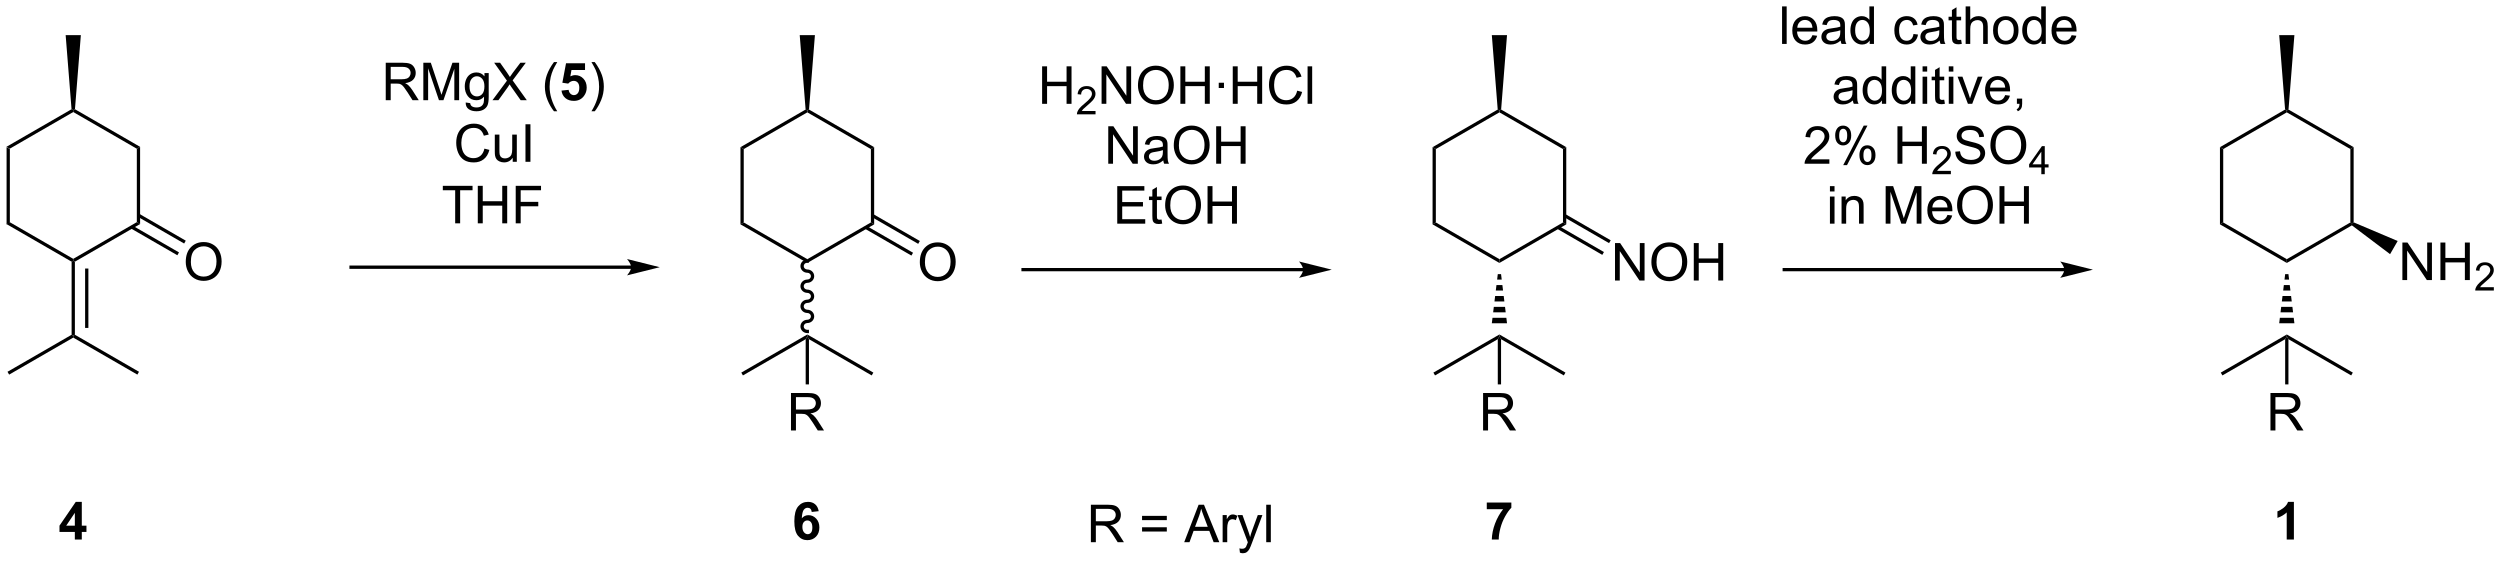 <?xml version="1.0" encoding="UTF-8"?>
<!DOCTYPE svg PUBLIC '-//W3C//DTD SVG 1.0//EN'
          'http://www.w3.org/TR/2001/REC-SVG-20010904/DTD/svg10.dtd'>
<svg stroke-dasharray="none" shape-rendering="auto" xmlns="http://www.w3.org/2000/svg" font-family="'Dialog'" text-rendering="auto" width="1024" fill-opacity="1" color-interpolation="auto" color-rendering="auto" preserveAspectRatio="xMidYMid meet" font-size="12px" viewBox="0 0 1024 230" fill="black" xmlns:xlink="http://www.w3.org/1999/xlink" stroke="black" image-rendering="auto" stroke-miterlimit="10" stroke-linecap="square" stroke-linejoin="miter" font-style="normal" stroke-width="1" height="230" stroke-dashoffset="0" font-weight="normal" stroke-opacity="1"
><!--Generated by the Batik Graphics2D SVG Generator--><defs id="genericDefs"
  /><g
  ><defs id="defs1"
    ><clipPath clipPathUnits="userSpaceOnUse" id="clipPath1"
      ><path d="M0.646 2.161 L393.397 2.161 L393.397 90.061 L0.646 90.061 L0.646 2.161 Z"
      /></clipPath
      ><clipPath clipPathUnits="userSpaceOnUse" id="clipPath2"
      ><path d="M84.819 127.201 L84.819 212.657 L466.649 212.657 L466.649 127.201 Z"
      /></clipPath
    ></defs
    ><g transform="scale(2.607,2.607) translate(-0.646,-2.161) matrix(1.029,0,0,1.029,-86.599,-128.678)"
    ><path d="M85.791 149.618 L86.291 149.907 L86.291 161.118 L85.791 161.407 Z" stroke="none" clip-path="url(#clipPath2)"
    /></g
    ><g transform="matrix(2.682,0,0,2.682,-227.468,-341.13)"
    ><path d="M85.791 161.407 L86.291 161.118 L96 166.724 L96 167.012 L95.75 167.157 Z" stroke="none" clip-path="url(#clipPath2)"
    /></g
    ><g transform="matrix(2.682,0,0,2.682,-227.468,-341.13)"
    ><path d="M96.25 167.157 L96 167.012 L96 166.724 L105.709 161.118 L106.209 161.407 Z" stroke="none" clip-path="url(#clipPath2)"
    /></g
    ><g transform="matrix(2.682,0,0,2.682,-227.468,-341.13)"
    ><path d="M106.209 161.407 L105.709 161.118 L105.709 149.907 L106.209 149.618 Z" stroke="none" clip-path="url(#clipPath2)"
    /></g
    ><g transform="matrix(2.682,0,0,2.682,-227.468,-341.13)"
    ><path d="M106.209 149.618 L105.709 149.907 L96 144.301 L96 144.012 L96.261 143.875 Z" stroke="none" clip-path="url(#clipPath2)"
    /></g
    ><g transform="matrix(2.682,0,0,2.682,-227.468,-341.13)"
    ><path d="M95.739 143.875 L96 144.012 L96 144.301 L86.291 149.907 L85.791 149.618 Z" stroke="none" clip-path="url(#clipPath2)"
    /></g
    ><g transform="matrix(2.682,0,0,2.682,-227.468,-341.13)"
    ><path d="M96.261 143.875 L96 144.012 L95.739 143.875 L94.84 132.562 L97.16 132.562 Z" stroke="none" clip-path="url(#clipPath2)"
    /></g
    ><g transform="matrix(2.682,0,0,2.682,-227.468,-341.13)"
    ><path d="M95.75 167.157 L96 167.012 L96.25 167.157 L96.25 178.318 L96 178.463 L95.75 178.318 ZM97.811 168.202 L97.811 177.273 L98.311 177.273 L98.311 168.202 Z" stroke="none" clip-path="url(#clipPath2)"
    /></g
    ><g transform="matrix(2.682,0,0,2.682,-227.468,-341.13)"
    ><path d="M96 178.751 L96 178.463 L96.25 178.318 L106.041 183.971 L105.791 184.404 Z" stroke="none" clip-path="url(#clipPath2)"
    /></g
    ><g transform="matrix(2.682,0,0,2.682,-227.468,-341.13)"
    ><path d="M95.75 178.318 L96 178.463 L96 178.751 L86.209 184.404 L85.959 183.971 Z" stroke="none" clip-path="url(#clipPath2)"
    /></g
    ><g transform="matrix(2.682,0,0,2.682,-227.468,-341.13)"
    ><path d="M113.182 167.198 Q113.182 165.771 113.947 164.967 Q114.713 164.159 115.924 164.159 Q116.716 164.159 117.351 164.54 Q117.989 164.917 118.322 165.594 Q118.658 166.271 118.658 167.131 Q118.658 168.003 118.307 168.691 Q117.955 169.378 117.309 169.732 Q116.666 170.087 115.919 170.087 Q115.111 170.087 114.473 169.696 Q113.838 169.303 113.51 168.628 Q113.182 167.951 113.182 167.198 ZM113.963 167.209 Q113.963 168.245 114.518 168.842 Q115.075 169.435 115.916 169.435 Q116.77 169.435 117.322 168.834 Q117.877 168.232 117.877 167.128 Q117.877 166.428 117.64 165.907 Q117.403 165.386 116.947 165.1 Q116.494 164.81 115.926 164.81 Q115.122 164.81 114.541 165.365 Q113.963 165.917 113.963 167.209 Z" stroke="none" clip-path="url(#clipPath2)"
    /></g
    ><g transform="matrix(2.682,0,0,2.682,-227.468,-341.13)"
    ><path d="M104.799 162.077 L111.899 166.175 L112.149 165.742 L105.049 161.643 ZM105.834 160.284 L112.934 164.383 L113.184 163.95 L106.084 159.851 Z" stroke="none" clip-path="url(#clipPath2)"
    /></g
    ><g transform="matrix(2.682,0,0,2.682,-227.468,-341.13)"
    ><path d="M96.242 209.588 L96.242 208.434 L93.898 208.434 L93.898 207.473 L96.383 203.838 L97.305 203.838 L97.305 207.47 L98.016 207.47 L98.016 208.434 L97.305 208.434 L97.305 209.588 L96.242 209.588 ZM96.242 207.47 L96.242 205.512 L94.927 207.47 L96.242 207.47 Z" stroke="none" clip-path="url(#clipPath2)"
    /></g
    ><g transform="matrix(2.682,0,0,2.682,-227.468,-341.13)"
    ><path d="M143.724 142.5 L143.724 136.773 L146.263 136.773 Q147.029 136.773 147.427 136.927 Q147.826 137.081 148.062 137.471 Q148.302 137.862 148.302 138.336 Q148.302 138.945 147.906 139.365 Q147.513 139.781 146.688 139.893 Q146.99 140.039 147.146 140.18 Q147.477 140.484 147.774 140.94 L148.771 142.5 L147.818 142.5 L147.06 141.307 Q146.727 140.792 146.511 140.518 Q146.297 140.245 146.128 140.135 Q145.958 140.026 145.781 139.984 Q145.654 139.956 145.359 139.956 L144.482 139.956 L144.482 142.5 L143.724 142.5 ZM144.482 139.299 L146.109 139.299 Q146.63 139.299 146.922 139.193 Q147.216 139.086 147.367 138.849 Q147.521 138.612 147.521 138.336 Q147.521 137.93 147.224 137.669 Q146.93 137.406 146.294 137.406 L144.482 137.406 L144.482 139.299 ZM149.465 142.5 L149.465 136.773 L150.606 136.773 L151.962 140.828 Q152.15 141.393 152.236 141.674 Q152.332 141.362 152.54 140.758 L153.91 136.773 L154.931 136.773 L154.931 142.5 L154.199 142.5 L154.199 137.706 L152.535 142.5 L151.853 142.5 L150.197 137.625 L150.197 142.5 L149.465 142.5 ZM155.934 142.844 L156.619 142.945 Q156.66 143.263 156.856 143.406 Q157.119 143.602 157.572 143.602 Q158.059 143.602 158.324 143.406 Q158.59 143.211 158.684 142.859 Q158.738 142.646 158.736 141.956 Q158.275 142.5 157.587 142.5 Q156.731 142.5 156.262 141.883 Q155.793 141.266 155.793 140.401 Q155.793 139.807 156.007 139.307 Q156.223 138.805 156.632 138.531 Q157.04 138.258 157.59 138.258 Q158.324 138.258 158.801 138.852 L158.801 138.352 L159.449 138.352 L159.449 141.938 Q159.449 142.906 159.251 143.31 Q159.056 143.716 158.626 143.951 Q158.199 144.185 157.574 144.185 Q156.832 144.185 156.374 143.849 Q155.918 143.516 155.934 142.844 ZM156.517 140.352 Q156.517 141.167 156.84 141.542 Q157.165 141.917 157.652 141.917 Q158.137 141.917 158.465 141.544 Q158.793 141.172 158.793 140.375 Q158.793 139.612 158.454 139.227 Q158.119 138.839 157.642 138.839 Q157.173 138.839 156.845 139.221 Q156.517 139.602 156.517 140.352 ZM160.021 142.5 L162.234 139.516 L160.281 136.773 L161.185 136.773 L162.224 138.242 Q162.547 138.698 162.685 138.945 Q162.875 138.633 163.138 138.292 L164.289 136.773 L165.115 136.773 L163.102 139.471 L165.271 142.5 L164.333 142.5 L162.891 140.456 Q162.771 140.281 162.641 140.073 Q162.451 140.385 162.367 140.503 L160.93 142.5 L160.021 142.5 ZM169.415 144.185 Q168.832 143.451 168.428 142.466 Q168.027 141.479 168.027 140.424 Q168.027 139.495 168.329 138.643 Q168.681 137.656 169.415 136.674 L169.918 136.674 Q169.447 137.487 169.293 137.836 Q169.056 138.375 168.918 138.961 Q168.751 139.69 168.751 140.43 Q168.751 142.307 169.918 144.185 L169.415 144.185 Z" stroke="none" clip-path="url(#clipPath2)"
    /></g
    ><g transform="matrix(2.682,0,0,2.682,-227.468,-341.13)"
    ><path d="M170.564 141.026 L171.657 140.914 Q171.704 141.284 171.934 141.503 Q172.165 141.719 172.465 141.719 Q172.809 141.719 173.046 141.44 Q173.285 141.159 173.285 140.596 Q173.285 140.07 173.048 139.807 Q172.814 139.542 172.434 139.542 Q171.962 139.542 171.587 139.961 L170.697 139.831 L171.259 136.852 L174.16 136.852 L174.16 137.878 L172.09 137.878 L171.918 138.852 Q172.285 138.667 172.668 138.667 Q173.4 138.667 173.907 139.198 Q174.415 139.729 174.415 140.578 Q174.415 141.284 174.004 141.839 Q173.447 142.599 172.454 142.599 Q171.66 142.599 171.16 142.172 Q170.66 141.745 170.564 141.026 Z" stroke="none" clip-path="url(#clipPath2)"
    /></g
    ><g transform="matrix(2.682,0,0,2.682,-227.468,-341.13)"
    ><path d="M175.646 144.185 L175.141 144.185 Q176.31 142.307 176.31 140.43 Q176.31 139.695 176.141 138.971 Q176.008 138.385 175.771 137.846 Q175.617 137.495 175.141 136.674 L175.646 136.674 Q176.38 137.656 176.732 138.643 Q177.031 139.495 177.031 140.424 Q177.031 141.479 176.628 142.466 Q176.224 143.451 175.646 144.185 Z" stroke="none" clip-path="url(#clipPath2)"
    /></g
    ><g transform="matrix(2.682,0,0,2.682,-227.468,-341.13)"
    ><path d="M158.793 149.892 L159.551 150.082 Q159.314 151.017 158.694 151.509 Q158.074 151.999 157.181 151.999 Q156.254 151.999 155.673 151.621 Q155.095 151.244 154.79 150.53 Q154.488 149.814 154.488 148.994 Q154.488 148.098 154.829 147.434 Q155.173 146.767 155.804 146.421 Q156.434 146.075 157.191 146.075 Q158.051 146.075 158.637 146.512 Q159.223 146.95 159.454 147.744 L158.707 147.918 Q158.509 147.293 158.129 147.009 Q157.751 146.723 157.176 146.723 Q156.517 146.723 156.072 147.041 Q155.629 147.356 155.449 147.89 Q155.27 148.423 155.27 148.988 Q155.27 149.72 155.483 150.265 Q155.697 150.809 156.145 151.08 Q156.595 151.348 157.119 151.348 Q157.754 151.348 158.194 150.981 Q158.637 150.613 158.793 149.892 ZM163.115 151.9 L163.115 151.291 Q162.63 151.994 161.797 151.994 Q161.43 151.994 161.112 151.853 Q160.794 151.713 160.638 151.499 Q160.484 151.285 160.422 150.978 Q160.38 150.77 160.38 150.322 L160.38 147.752 L161.083 147.752 L161.083 150.051 Q161.083 150.603 161.125 150.793 Q161.193 151.072 161.406 151.231 Q161.623 151.387 161.938 151.387 Q162.255 151.387 162.531 151.226 Q162.81 151.064 162.924 150.785 Q163.039 150.504 163.039 149.973 L163.039 147.752 L163.742 147.752 L163.742 151.9 L163.115 151.9 ZM165.064 151.9 L165.064 146.173 L165.822 146.173 L165.822 151.9 L165.064 151.9 Z" stroke="none" clip-path="url(#clipPath2)"
    /></g
    ><g transform="matrix(2.682,0,0,2.682,-227.468,-341.13)"
    ><path d="M154.329 161.3 L154.329 156.248 L152.441 156.248 L152.441 155.573 L156.981 155.573 L156.981 156.248 L155.087 156.248 L155.087 161.3 L154.329 161.3 ZM157.781 161.3 L157.781 155.573 L158.539 155.573 L158.539 157.925 L161.516 157.925 L161.516 155.573 L162.273 155.573 L162.273 161.3 L161.516 161.3 L161.516 158.6 L158.539 158.6 L158.539 161.3 L157.781 161.3 ZM163.574 161.3 L163.574 155.573 L167.439 155.573 L167.439 156.248 L164.332 156.248 L164.332 158.021 L167.019 158.021 L167.019 158.698 L164.332 158.698 L164.332 161.3 L163.574 161.3 Z" stroke="none" clip-path="url(#clipPath2)"
    /></g
    ><g transform="matrix(2.682,0,0,2.682,-227.468,-341.13)"
    ><path d="M197.899 149.668 L198.399 149.957 L198.399 161.168 L197.899 161.457 Z" stroke="none" clip-path="url(#clipPath2)"
    /></g
    ><g transform="matrix(2.682,0,0,2.682,-227.468,-341.13)"
    ><path d="M197.899 161.457 L198.399 161.168 L208.108 166.774 L208.108 167.351 Z" stroke="none" clip-path="url(#clipPath2)"
    /></g
    ><g transform="matrix(2.682,0,0,2.682,-227.468,-341.13)"
    ><path d="M208.108 167.351 L208.108 166.774 L217.817 161.168 L218.317 161.457 Z" stroke="none" clip-path="url(#clipPath2)"
    /></g
    ><g transform="matrix(2.682,0,0,2.682,-227.468,-341.13)"
    ><path d="M218.317 161.457 L217.817 161.168 L217.817 149.957 L218.317 149.668 Z" stroke="none" clip-path="url(#clipPath2)"
    /></g
    ><g transform="matrix(2.682,0,0,2.682,-227.468,-341.13)"
    ><path d="M218.317 149.668 L217.817 149.957 L208.108 144.351 L208.108 144.062 L208.369 143.924 Z" stroke="none" clip-path="url(#clipPath2)"
    /></g
    ><g transform="matrix(2.682,0,0,2.682,-227.468,-341.13)"
    ><path d="M207.847 143.924 L208.108 144.062 L208.108 144.351 L198.399 149.957 L197.899 149.668 Z" stroke="none" clip-path="url(#clipPath2)"
    /></g
    ><g transform="matrix(2.682,0,0,2.682,-227.468,-341.13)"
    ><path d="M208.369 143.924 L208.108 144.062 L207.847 143.924 L206.948 132.562 L209.268 132.562 Z" stroke="none" clip-path="url(#clipPath2)"
    /></g
    ><g transform="matrix(2.682,0,0,2.682,-227.468,-341.13)"
    ><path d="M208.108 166.812 C207.528 166.812 207.058 167.268 207.058 167.831 C207.058 168.393 207.528 168.849 208.108 168.849 C208.412 168.849 208.658 169.08 208.658 169.367 C208.658 169.653 208.412 169.885 208.108 169.885 C207.528 169.885 207.058 170.34 207.058 170.903 C207.058 171.465 207.528 171.921 208.108 171.921 C208.412 171.921 208.658 172.152 208.658 172.439 C208.658 172.725 208.412 172.957 208.108 172.957 C207.528 172.957 207.058 173.412 207.058 173.975 C207.058 174.537 207.528 174.993 208.108 174.993 C208.412 174.993 208.658 175.224 208.658 175.511 C208.658 175.797 208.412 176.028 208.108 176.028 C207.528 176.028 207.058 176.484 207.058 177.046 C207.058 177.609 207.528 178.064 208.108 178.064 L208.358 178.064 L208.358 177.564 L208.108 177.564 C207.804 177.564 207.558 177.333 207.558 177.046 C207.558 176.76 207.804 176.528 208.108 176.528 C208.688 176.528 209.158 176.073 209.158 175.511 C209.158 174.948 208.688 174.493 208.108 174.493 C207.804 174.493 207.558 174.261 207.558 173.975 C207.558 173.688 207.804 173.457 208.108 173.457 C208.688 173.457 209.158 173.001 209.158 172.439 C209.158 171.876 208.688 171.421 208.108 171.421 C207.804 171.421 207.558 171.189 207.558 170.903 C207.558 170.616 207.804 170.385 208.108 170.385 C208.688 170.385 209.158 169.929 209.158 169.367 C209.158 168.804 208.688 168.349 208.108 168.349 C207.804 168.349 207.558 168.117 207.558 167.831 C207.558 167.544 207.804 167.312 208.108 167.312 L208.358 167.312 L208.358 166.812 L208.108 166.812 Z" stroke="none" clip-path="url(#clipPath2)"
    /></g
    ><g transform="matrix(2.682,0,0,2.682,-227.468,-341.13)"
    ><path d="M208.108 178.274 L208.108 178.562 L207.858 178.995 L198.274 184.529 L198.024 184.096 Z" stroke="none" clip-path="url(#clipPath2)"
    /></g
    ><g transform="matrix(2.682,0,0,2.682,-227.468,-341.13)"
    ><path d="M205.613 192.938 L205.613 187.211 L208.152 187.211 Q208.918 187.211 209.316 187.365 Q209.715 187.518 209.952 187.909 Q210.191 188.299 210.191 188.773 Q210.191 189.383 209.795 189.802 Q209.402 190.219 208.577 190.331 Q208.879 190.477 209.035 190.617 Q209.366 190.922 209.663 191.378 L210.66 192.938 L209.707 192.938 L208.949 191.745 Q208.616 191.229 208.4 190.956 Q208.186 190.682 208.017 190.573 Q207.847 190.464 207.67 190.422 Q207.543 190.393 207.249 190.393 L206.371 190.393 L206.371 192.938 L205.613 192.938 ZM206.371 189.737 L207.999 189.737 Q208.519 189.737 208.811 189.63 Q209.105 189.523 209.256 189.286 Q209.41 189.049 209.41 188.773 Q209.41 188.367 209.113 188.107 Q208.819 187.844 208.183 187.844 L206.371 187.844 L206.371 189.737 Z" stroke="none" clip-path="url(#clipPath2)"
    /></g
    ><g transform="matrix(2.682,0,0,2.682,-227.468,-341.13)"
    ><path d="M207.858 178.995 L208.108 178.562 L208.358 178.995 L208.358 185.903 L207.858 185.903 Z" stroke="none" clip-path="url(#clipPath2)"
    /></g
    ><g transform="matrix(2.682,0,0,2.682,-227.468,-341.13)"
    ><path d="M225.29 167.248 Q225.29 165.821 226.055 165.017 Q226.821 164.209 228.032 164.209 Q228.823 164.209 229.459 164.59 Q230.097 164.967 230.43 165.644 Q230.766 166.321 230.766 167.181 Q230.766 168.053 230.415 168.741 Q230.063 169.428 229.417 169.782 Q228.774 170.137 228.026 170.137 Q227.219 170.137 226.581 169.746 Q225.946 169.353 225.618 168.678 Q225.29 168.001 225.29 167.248 ZM226.071 167.259 Q226.071 168.295 226.625 168.892 Q227.183 169.485 228.024 169.485 Q228.878 169.485 229.43 168.884 Q229.985 168.282 229.985 167.178 Q229.985 166.478 229.748 165.957 Q229.511 165.436 229.055 165.149 Q228.602 164.86 228.034 164.86 Q227.23 164.86 226.649 165.415 Q226.071 165.967 226.071 167.259 Z" stroke="none" clip-path="url(#clipPath2)"
    /></g
    ><g transform="matrix(2.682,0,0,2.682,-227.468,-341.13)"
    ><path d="M216.907 162.127 L224.007 166.225 L224.257 165.792 L217.157 161.694 ZM217.942 160.334 L225.042 164.433 L225.292 164 L218.192 159.901 Z" stroke="none" clip-path="url(#clipPath2)"
    /></g
    ><g transform="matrix(2.682,0,0,2.682,-227.468,-341.13)"
    ><path d="M208.358 178.995 L208.108 178.562 L208.108 178.274 L218.192 184.096 L217.942 184.529 Z" stroke="none" clip-path="url(#clipPath2)"
    /></g
    ><g transform="matrix(2.682,0,0,2.682,-227.468,-341.13)"
    ><path d="M243.966 143.05 L243.966 137.323 L244.724 137.323 L244.724 139.675 L247.701 139.675 L247.701 137.323 L248.458 137.323 L248.458 143.05 L247.701 143.05 L247.701 140.35 L244.724 140.35 L244.724 143.05 L243.966 143.05 Z" stroke="none" clip-path="url(#clipPath2)"
    /></g
    ><g transform="matrix(2.682,0,0,2.682,-227.468,-341.13)"
    ><path d="M252.125 144.142 L252.125 144.65 L249.285 144.65 Q249.279 144.459 249.347 144.283 Q249.455 143.994 249.693 143.713 Q249.933 143.431 250.384 143.062 Q251.084 142.488 251.33 142.152 Q251.576 141.816 251.576 141.517 Q251.576 141.205 251.351 140.99 Q251.129 140.773 250.767 140.773 Q250.386 140.773 250.158 141.002 Q249.929 141.23 249.927 141.634 L249.384 141.58 Q249.441 140.972 249.804 140.656 Q250.168 140.338 250.779 140.338 Q251.398 140.338 251.757 140.681 Q252.119 141.023 252.119 141.529 Q252.119 141.787 252.013 142.037 Q251.908 142.285 251.662 142.56 Q251.418 142.835 250.849 143.316 Q250.375 143.714 250.24 143.857 Q250.105 144 250.017 144.142 L252.125 144.142 Z" stroke="none" clip-path="url(#clipPath2)"
    /></g
    ><g transform="matrix(2.682,0,0,2.682,-227.468,-341.13)"
    ><path d="M253.049 143.05 L253.049 137.323 L253.828 137.323 L256.836 141.818 L256.836 137.323 L257.562 137.323 L257.562 143.05 L256.784 143.05 L253.776 138.55 L253.776 143.05 L253.049 143.05 ZM258.605 140.261 Q258.605 138.834 259.371 138.029 Q260.137 137.222 261.348 137.222 Q262.139 137.222 262.775 137.602 Q263.413 137.98 263.746 138.657 Q264.082 139.334 264.082 140.193 Q264.082 141.066 263.73 141.753 Q263.379 142.441 262.733 142.795 Q262.09 143.149 261.342 143.149 Q260.535 143.149 259.897 142.758 Q259.262 142.365 258.933 141.691 Q258.605 141.013 258.605 140.261 ZM259.387 140.271 Q259.387 141.308 259.941 141.904 Q260.499 142.498 261.34 142.498 Q262.194 142.498 262.746 141.896 Q263.301 141.295 263.301 140.191 Q263.301 139.49 263.064 138.969 Q262.827 138.448 262.371 138.162 Q261.918 137.873 261.35 137.873 Q260.546 137.873 259.965 138.428 Q259.387 138.98 259.387 140.271 ZM265.081 143.05 L265.081 137.323 L265.838 137.323 L265.838 139.675 L268.815 139.675 L268.815 137.323 L269.573 137.323 L269.573 143.05 L268.815 143.05 L268.815 140.35 L265.838 140.35 L265.838 143.05 L265.081 143.05 ZM270.941 140.631 L270.941 139.831 L271.741 139.831 L271.741 140.631 L270.941 140.631 ZM273.081 143.05 L273.081 137.323 L273.838 137.323 L273.838 139.675 L276.815 139.675 L276.815 137.323 L277.573 137.323 L277.573 143.05 L276.815 143.05 L276.815 140.35 L273.838 140.35 L273.838 143.05 L273.081 143.05 ZM282.921 141.042 L283.678 141.232 Q283.441 142.167 282.822 142.659 Q282.202 143.149 281.308 143.149 Q280.381 143.149 279.801 142.771 Q279.223 142.394 278.918 141.68 Q278.616 140.964 278.616 140.144 Q278.616 139.248 278.957 138.584 Q279.301 137.917 279.931 137.571 Q280.561 137.225 281.319 137.225 Q282.178 137.225 282.764 137.662 Q283.35 138.1 283.582 138.894 L282.834 139.068 Q282.637 138.443 282.256 138.159 Q281.879 137.873 281.303 137.873 Q280.644 137.873 280.199 138.191 Q279.756 138.506 279.577 139.04 Q279.397 139.573 279.397 140.138 Q279.397 140.87 279.611 141.415 Q279.824 141.959 280.272 142.23 Q280.723 142.498 281.246 142.498 Q281.881 142.498 282.322 142.131 Q282.764 141.763 282.921 141.042 ZM284.508 143.05 L284.508 137.323 L285.211 137.323 L285.211 143.05 L284.508 143.05 Z" stroke="none" clip-path="url(#clipPath2)"
    /></g
    ><g transform="matrix(2.682,0,0,2.682,-227.468,-341.13)"
    ><path d="M254.068 152.2 L254.068 146.473 L254.847 146.473 L257.855 150.968 L257.855 146.473 L258.581 146.473 L258.581 152.2 L257.803 152.2 L254.795 147.7 L254.795 152.2 L254.068 152.2 ZM262.471 151.687 Q262.08 152.02 261.718 152.158 Q261.359 152.294 260.945 152.294 Q260.26 152.294 259.893 151.96 Q259.525 151.625 259.525 151.106 Q259.525 150.802 259.663 150.549 Q259.804 150.296 260.028 150.145 Q260.252 149.992 260.533 149.913 Q260.741 149.859 261.158 149.809 Q262.01 149.708 262.413 149.567 Q262.416 149.421 262.416 149.382 Q262.416 148.953 262.218 148.778 Q261.947 148.538 261.416 148.538 Q260.921 148.538 260.684 148.713 Q260.447 148.887 260.335 149.328 L259.648 149.234 Q259.741 148.794 259.955 148.523 Q260.171 148.25 260.577 148.104 Q260.984 147.958 261.518 147.958 Q262.049 147.958 262.38 148.083 Q262.713 148.208 262.869 148.398 Q263.025 148.585 263.088 148.875 Q263.124 149.054 263.124 149.523 L263.124 150.46 Q263.124 151.442 263.169 151.703 Q263.213 151.96 263.346 152.2 L262.611 152.2 Q262.502 151.981 262.471 151.687 ZM262.413 150.117 Q262.031 150.273 261.265 150.382 Q260.83 150.445 260.65 150.523 Q260.471 150.601 260.372 150.752 Q260.275 150.903 260.275 151.085 Q260.275 151.367 260.489 151.554 Q260.702 151.742 261.111 151.742 Q261.518 151.742 261.833 151.565 Q262.15 151.387 262.299 151.078 Q262.413 150.841 262.413 150.375 L262.413 150.117 ZM264.074 149.411 Q264.074 147.984 264.839 147.179 Q265.605 146.372 266.816 146.372 Q267.607 146.372 268.243 146.752 Q268.881 147.13 269.214 147.807 Q269.55 148.484 269.55 149.343 Q269.55 150.216 269.199 150.903 Q268.847 151.591 268.201 151.945 Q267.558 152.299 266.81 152.299 Q266.003 152.299 265.365 151.908 Q264.73 151.515 264.402 150.841 Q264.074 150.163 264.074 149.411 ZM264.855 149.421 Q264.855 150.458 265.409 151.054 Q265.967 151.648 266.808 151.648 Q267.662 151.648 268.214 151.046 Q268.769 150.445 268.769 149.341 Q268.769 148.64 268.532 148.119 Q268.295 147.598 267.839 147.312 Q267.386 147.023 266.818 147.023 Q266.014 147.023 265.433 147.578 Q264.855 148.13 264.855 149.421 ZM270.549 152.2 L270.549 146.473 L271.307 146.473 L271.307 148.825 L274.283 148.825 L274.283 146.473 L275.041 146.473 L275.041 152.2 L274.283 152.2 L274.283 149.5 L271.307 149.5 L271.307 152.2 L270.549 152.2 Z" stroke="none" clip-path="url(#clipPath2)"
    /></g
    ><g transform="matrix(2.682,0,0,2.682,-227.468,-341.13)"
    ><path d="M255.441 161.35 L255.441 155.623 L259.582 155.623 L259.582 156.298 L256.199 156.298 L256.199 158.053 L259.369 158.053 L259.369 158.725 L256.199 158.725 L256.199 160.673 L259.715 160.673 L259.715 161.35 L255.441 161.35 ZM262.207 160.72 L262.309 161.342 Q262.012 161.405 261.777 161.405 Q261.395 161.405 261.184 161.285 Q260.973 161.162 260.887 160.965 Q260.801 160.767 260.801 160.134 L260.801 157.748 L260.285 157.748 L260.285 157.202 L260.801 157.202 L260.801 156.173 L261.501 155.751 L261.501 157.202 L262.207 157.202 L262.207 157.748 L261.501 157.748 L261.501 160.173 Q261.501 160.475 261.538 160.561 Q261.574 160.647 261.658 160.699 Q261.744 160.748 261.9 160.748 Q262.017 160.748 262.207 160.72 ZM262.755 158.561 Q262.755 157.134 263.521 156.329 Q264.287 155.522 265.498 155.522 Q266.289 155.522 266.925 155.902 Q267.563 156.28 267.896 156.957 Q268.232 157.634 268.232 158.493 Q268.232 159.366 267.88 160.053 Q267.529 160.741 266.883 161.095 Q266.24 161.449 265.492 161.449 Q264.685 161.449 264.047 161.058 Q263.412 160.665 263.084 159.991 Q262.755 159.314 262.755 158.561 ZM263.537 158.571 Q263.537 159.608 264.091 160.204 Q264.649 160.798 265.49 160.798 Q266.344 160.798 266.896 160.196 Q267.451 159.595 267.451 158.491 Q267.451 157.79 267.214 157.269 Q266.977 156.748 266.521 156.462 Q266.068 156.173 265.5 156.173 Q264.695 156.173 264.115 156.728 Q263.537 157.28 263.537 158.571 ZM269.231 161.35 L269.231 155.623 L269.988 155.623 L269.988 157.975 L272.965 157.975 L272.965 155.623 L273.723 155.623 L273.723 161.35 L272.965 161.35 L272.965 158.649 L269.988 158.649 L269.988 161.35 L269.231 161.35 Z" stroke="none" clip-path="url(#clipPath2)"
    /></g
    ><g transform="matrix(2.682,0,0,2.682,-227.468,-341.13)"
    ><path d="M303.598 149.668 L304.098 149.957 L304.098 161.168 L303.598 161.457 Z" stroke="none" clip-path="url(#clipPath2)"
    /></g
    ><g transform="matrix(2.682,0,0,2.682,-227.468,-341.13)"
    ><path d="M303.598 161.457 L304.098 161.168 L313.807 166.774 L313.807 167.351 Z" stroke="none" clip-path="url(#clipPath2)"
    /></g
    ><g transform="matrix(2.682,0,0,2.682,-227.468,-341.13)"
    ><path d="M313.807 167.351 L313.807 166.774 L323.516 161.168 L324.016 161.457 Z" stroke="none" clip-path="url(#clipPath2)"
    /></g
    ><g transform="matrix(2.682,0,0,2.682,-227.468,-341.13)"
    ><path d="M324.016 161.457 L323.516 161.168 L323.516 149.957 L324.016 149.668 Z" stroke="none" clip-path="url(#clipPath2)"
    /></g
    ><g transform="matrix(2.682,0,0,2.682,-227.468,-341.13)"
    ><path d="M324.016 149.668 L323.516 149.957 L313.807 144.351 L313.807 144.062 L314.068 143.924 Z" stroke="none" clip-path="url(#clipPath2)"
    /></g
    ><g transform="matrix(2.682,0,0,2.682,-227.468,-341.13)"
    ><path d="M313.546 143.924 L313.807 144.062 L313.807 144.351 L304.098 149.957 L303.598 149.668 Z" stroke="none" clip-path="url(#clipPath2)"
    /></g
    ><g transform="matrix(2.682,0,0,2.682,-227.468,-341.13)"
    ><path d="M314.068 143.924 L313.807 144.062 L313.546 143.924 L312.647 132.562 L314.967 132.562 Z" stroke="none" clip-path="url(#clipPath2)"
    /></g
    ><g transform="matrix(2.682,0,0,2.682,-227.468,-341.13)"
    ><path d="M314.057 169.062 L314.158 169.896 L313.456 169.896 L313.557 169.062 ZM314.259 170.729 L314.361 171.562 L313.254 171.562 L313.355 170.729 ZM314.462 172.396 L314.563 173.229 L313.052 173.229 L313.153 172.396 ZM314.664 174.062 L314.765 174.896 L312.849 174.896 L312.95 174.062 ZM314.866 175.729 L314.967 176.562 L312.647 176.562 L312.748 175.729 Z" stroke="none" clip-path="url(#clipPath2)"
    /></g
    ><g transform="matrix(2.682,0,0,2.682,-227.468,-341.13)"
    ><path d="M313.807 178.274 L313.807 178.562 L313.557 178.995 L303.973 184.529 L303.723 184.096 Z" stroke="none" clip-path="url(#clipPath2)"
    /></g
    ><g transform="matrix(2.682,0,0,2.682,-227.468,-341.13)"
    ><path d="M311.312 192.938 L311.312 187.211 L313.851 187.211 Q314.617 187.211 315.015 187.365 Q315.414 187.518 315.651 187.909 Q315.89 188.299 315.89 188.773 Q315.89 189.383 315.495 189.802 Q315.101 190.219 314.276 190.331 Q314.578 190.477 314.734 190.617 Q315.065 190.922 315.362 191.378 L316.359 192.938 L315.406 192.938 L314.648 191.745 Q314.315 191.229 314.099 190.956 Q313.885 190.682 313.716 190.573 Q313.547 190.464 313.37 190.422 Q313.242 190.393 312.948 190.393 L312.07 190.393 L312.07 192.938 L311.312 192.938 ZM312.07 189.737 L313.698 189.737 Q314.219 189.737 314.51 189.63 Q314.805 189.523 314.955 189.286 Q315.109 189.049 315.109 188.773 Q315.109 188.367 314.812 188.107 Q314.518 187.844 313.883 187.844 L312.07 187.844 L312.07 189.737 Z" stroke="none" clip-path="url(#clipPath2)"
    /></g
    ><g transform="matrix(2.682,0,0,2.682,-227.468,-341.13)"
    ><path d="M313.557 178.995 L313.807 178.562 L314.057 178.995 L314.057 185.903 L313.557 185.903 Z" stroke="none" clip-path="url(#clipPath2)"
    /></g
    ><g transform="matrix(2.682,0,0,2.682,-227.468,-341.13)"
    ><path d="M331.46 170.037 L331.46 164.311 L332.239 164.311 L335.247 168.806 L335.247 164.311 L335.973 164.311 L335.973 170.037 L335.195 170.037 L332.187 165.537 L332.187 170.037 L331.46 170.037 ZM337.016 167.248 Q337.016 165.821 337.782 165.017 Q338.547 164.209 339.758 164.209 Q340.55 164.209 341.185 164.59 Q341.823 164.967 342.157 165.644 Q342.493 166.321 342.493 167.181 Q342.493 168.053 342.141 168.741 Q341.789 169.428 341.144 169.782 Q340.5 170.137 339.753 170.137 Q338.946 170.137 338.308 169.746 Q337.672 169.353 337.344 168.678 Q337.016 168.001 337.016 167.248 ZM337.797 167.259 Q337.797 168.295 338.352 168.892 Q338.909 169.485 339.75 169.485 Q340.605 169.485 341.157 168.884 Q341.711 168.282 341.711 167.178 Q341.711 166.478 341.474 165.957 Q341.237 165.436 340.782 165.149 Q340.329 164.86 339.761 164.86 Q338.956 164.86 338.375 165.415 Q337.797 165.967 337.797 167.259 ZM343.491 170.037 L343.491 164.311 L344.249 164.311 L344.249 166.662 L347.226 166.662 L347.226 164.311 L347.983 164.311 L347.983 170.037 L347.226 170.037 L347.226 167.337 L344.249 167.337 L344.249 170.037 L343.491 170.037 Z" stroke="none" clip-path="url(#clipPath2)"
    /></g
    ><g transform="matrix(2.682,0,0,2.682,-227.468,-341.13)"
    ><path d="M322.606 162.127 L329.518 166.117 L329.768 165.684 L322.856 161.694 ZM323.641 160.334 L330.553 164.324 L330.803 163.891 L323.891 159.901 Z" stroke="none" clip-path="url(#clipPath2)"
    /></g
    ><g transform="matrix(2.682,0,0,2.682,-227.468,-341.13)"
    ><path d="M314.057 178.995 L313.807 178.562 L313.807 178.274 L323.891 184.096 L323.641 184.529 Z" stroke="none" clip-path="url(#clipPath2)"
    /></g
    ><g transform="matrix(2.682,0,0,2.682,-227.468,-341.13)"
    ><path d="M356.974 133.9 L356.974 128.173 L357.677 128.173 L357.677 133.9 L356.974 133.9 ZM361.606 132.564 L362.332 132.653 Q362.16 133.291 361.694 133.642 Q361.231 133.994 360.509 133.994 Q359.598 133.994 359.064 133.434 Q358.533 132.871 358.533 131.861 Q358.533 130.814 359.072 130.236 Q359.611 129.658 360.47 129.658 Q361.301 129.658 361.827 130.226 Q362.356 130.791 362.356 131.817 Q362.356 131.879 362.353 132.004 L359.259 132.004 Q359.298 132.689 359.645 133.054 Q359.994 133.416 360.512 133.416 Q360.9 133.416 361.173 133.213 Q361.447 133.009 361.606 132.564 ZM359.298 131.426 L361.613 131.426 Q361.567 130.903 361.348 130.642 Q361.012 130.236 360.478 130.236 Q359.994 130.236 359.663 130.561 Q359.332 130.884 359.298 131.426 ZM365.922 133.387 Q365.531 133.72 365.169 133.858 Q364.81 133.994 364.396 133.994 Q363.711 133.994 363.344 133.66 Q362.977 133.325 362.977 132.806 Q362.977 132.502 363.115 132.249 Q363.255 131.996 363.479 131.845 Q363.703 131.692 363.984 131.613 Q364.193 131.559 364.609 131.509 Q365.461 131.408 365.865 131.267 Q365.867 131.121 365.867 131.082 Q365.867 130.653 365.669 130.478 Q365.399 130.238 364.867 130.238 Q364.373 130.238 364.135 130.413 Q363.899 130.588 363.786 131.028 L363.099 130.934 Q363.193 130.494 363.406 130.223 Q363.623 129.95 364.029 129.804 Q364.435 129.658 364.969 129.658 Q365.5 129.658 365.831 129.783 Q366.164 129.908 366.32 130.098 Q366.477 130.285 366.539 130.575 Q366.576 130.754 366.576 131.223 L366.576 132.16 Q366.576 133.142 366.62 133.403 Q366.664 133.66 366.797 133.9 L366.063 133.9 Q365.953 133.681 365.922 133.387 ZM365.865 131.817 Q365.482 131.973 364.716 132.082 Q364.281 132.145 364.102 132.223 Q363.922 132.301 363.823 132.452 Q363.727 132.603 363.727 132.785 Q363.727 133.067 363.94 133.254 Q364.154 133.442 364.563 133.442 Q364.969 133.442 365.284 133.265 Q365.602 133.088 365.75 132.778 Q365.865 132.541 365.865 132.075 L365.865 131.817 ZM370.356 133.9 L370.356 133.377 Q369.962 133.994 369.197 133.994 Q368.699 133.994 368.283 133.72 Q367.869 133.447 367.639 132.957 Q367.41 132.465 367.41 131.83 Q367.41 131.207 367.616 130.702 Q367.824 130.197 368.238 129.929 Q368.652 129.658 369.165 129.658 Q369.54 129.658 369.832 129.817 Q370.126 129.973 370.309 130.228 L370.309 128.173 L371.009 128.173 L371.009 133.9 L370.356 133.9 ZM368.134 131.83 Q368.134 132.627 368.47 133.022 Q368.806 133.416 369.262 133.416 Q369.723 133.416 370.046 133.038 Q370.369 132.66 370.369 131.887 Q370.369 131.035 370.04 130.637 Q369.712 130.238 369.231 130.238 Q368.762 130.238 368.447 130.621 Q368.134 131.004 368.134 131.83 ZM377.043 132.379 L377.736 132.47 Q377.621 133.184 377.155 133.59 Q376.689 133.994 376.009 133.994 Q375.158 133.994 374.639 133.436 Q374.121 132.879 374.121 131.84 Q374.121 131.168 374.342 130.666 Q374.567 130.16 375.022 129.91 Q375.478 129.658 376.012 129.658 Q376.689 129.658 377.119 129.999 Q377.548 130.34 377.668 130.97 L376.986 131.075 Q376.887 130.658 376.639 130.447 Q376.392 130.236 376.04 130.236 Q375.509 130.236 375.176 130.616 Q374.845 130.996 374.845 131.822 Q374.845 132.658 375.165 133.038 Q375.486 133.416 376.001 133.416 Q376.415 133.416 376.692 133.163 Q376.97 132.908 377.043 132.379 ZM381.043 133.387 Q380.652 133.72 380.29 133.858 Q379.931 133.994 379.517 133.994 Q378.832 133.994 378.465 133.66 Q378.098 133.325 378.098 132.806 Q378.098 132.502 378.236 132.249 Q378.376 131.996 378.6 131.845 Q378.824 131.692 379.106 131.613 Q379.314 131.559 379.731 131.509 Q380.582 131.408 380.986 131.267 Q380.988 131.121 380.988 131.082 Q380.988 130.653 380.79 130.478 Q380.52 130.238 379.988 130.238 Q379.494 130.238 379.257 130.413 Q379.02 130.588 378.908 131.028 L378.22 130.934 Q378.314 130.494 378.527 130.223 Q378.744 129.95 379.15 129.804 Q379.556 129.658 380.09 129.658 Q380.621 129.658 380.952 129.783 Q381.285 129.908 381.442 130.098 Q381.598 130.285 381.66 130.575 Q381.697 130.754 381.697 131.223 L381.697 132.16 Q381.697 133.142 381.741 133.403 Q381.785 133.66 381.918 133.9 L381.184 133.9 Q381.074 133.681 381.043 133.387 ZM380.986 131.817 Q380.603 131.973 379.837 132.082 Q379.402 132.145 379.223 132.223 Q379.043 132.301 378.944 132.452 Q378.848 132.603 378.848 132.785 Q378.848 133.067 379.061 133.254 Q379.275 133.442 379.684 133.442 Q380.09 133.442 380.405 133.265 Q380.723 133.088 380.871 132.778 Q380.986 132.541 380.986 132.075 L380.986 131.817 ZM384.32 133.27 L384.422 133.892 Q384.125 133.955 383.891 133.955 Q383.508 133.955 383.297 133.835 Q383.086 133.713 383 133.515 Q382.914 133.317 382.914 132.684 L382.914 130.298 L382.399 130.298 L382.399 129.752 L382.914 129.752 L382.914 128.723 L383.615 128.301 L383.615 129.752 L384.32 129.752 L384.32 130.298 L383.615 130.298 L383.615 132.723 Q383.615 133.025 383.651 133.111 Q383.688 133.197 383.771 133.249 Q383.857 133.298 384.013 133.298 Q384.13 133.298 384.32 133.27 ZM385.009 133.9 L385.009 128.173 L385.712 128.173 L385.712 130.228 Q386.204 129.658 386.954 129.658 Q387.415 129.658 387.754 129.84 Q388.095 130.02 388.241 130.34 Q388.387 130.66 388.387 131.27 L388.387 133.9 L387.684 133.9 L387.684 131.27 Q387.684 130.744 387.454 130.504 Q387.228 130.262 386.809 130.262 Q386.496 130.262 386.22 130.426 Q385.947 130.588 385.829 130.866 Q385.712 131.142 385.712 131.629 L385.712 133.9 L385.009 133.9 ZM389.195 131.825 Q389.195 130.673 389.836 130.119 Q390.373 129.658 391.141 129.658 Q391.998 129.658 392.539 130.218 Q393.083 130.778 393.083 131.767 Q393.083 132.567 392.841 133.028 Q392.602 133.486 392.143 133.741 Q391.685 133.994 391.141 133.994 Q390.271 133.994 389.732 133.436 Q389.195 132.877 389.195 131.825 ZM389.919 131.825 Q389.919 132.621 390.266 133.02 Q390.615 133.416 391.141 133.416 Q391.664 133.416 392.01 133.017 Q392.359 132.619 392.359 131.801 Q392.359 131.033 392.01 130.637 Q391.661 130.238 391.141 130.238 Q390.615 130.238 390.266 130.634 Q389.919 131.028 389.919 131.825 ZM396.598 133.9 L396.598 133.377 Q396.204 133.994 395.439 133.994 Q394.942 133.994 394.525 133.72 Q394.111 133.447 393.882 132.957 Q393.652 132.465 393.652 131.83 Q393.652 131.207 393.858 130.702 Q394.067 130.197 394.481 129.929 Q394.895 129.658 395.408 129.658 Q395.783 129.658 396.074 129.817 Q396.369 129.973 396.551 130.228 L396.551 128.173 L397.251 128.173 L397.251 133.9 L396.598 133.9 ZM394.376 131.83 Q394.376 132.627 394.712 133.022 Q395.048 133.416 395.504 133.416 Q395.965 133.416 396.288 133.038 Q396.611 132.66 396.611 131.887 Q396.611 131.035 396.283 130.637 Q395.954 130.238 395.473 130.238 Q395.004 130.238 394.689 130.621 Q394.376 131.004 394.376 131.83 ZM401.195 132.564 L401.922 132.653 Q401.75 133.291 401.284 133.642 Q400.82 133.994 400.099 133.994 Q399.188 133.994 398.654 133.434 Q398.123 132.871 398.123 131.861 Q398.123 130.814 398.661 130.236 Q399.201 129.658 400.06 129.658 Q400.891 129.658 401.417 130.226 Q401.945 130.791 401.945 131.817 Q401.945 131.879 401.943 132.004 L398.849 132.004 Q398.888 132.689 399.234 133.054 Q399.583 133.416 400.102 133.416 Q400.49 133.416 400.763 133.213 Q401.036 133.009 401.195 132.564 ZM398.888 131.426 L401.203 131.426 Q401.156 130.903 400.938 130.642 Q400.602 130.236 400.068 130.236 Q399.583 130.236 399.253 130.561 Q398.922 130.884 398.888 131.426 Z" stroke="none" clip-path="url(#clipPath2)"
    /></g
    ><g transform="matrix(2.682,0,0,2.682,-227.468,-341.13)"
    ><path d="M367.787 142.537 Q367.397 142.87 367.035 143.008 Q366.675 143.144 366.261 143.144 Q365.576 143.144 365.209 142.81 Q364.842 142.475 364.842 141.956 Q364.842 141.652 364.98 141.399 Q365.12 141.146 365.344 140.995 Q365.568 140.842 365.85 140.763 Q366.058 140.709 366.475 140.659 Q367.326 140.558 367.73 140.417 Q367.733 140.271 367.733 140.232 Q367.733 139.803 367.535 139.628 Q367.264 139.388 366.733 139.388 Q366.238 139.388 366.001 139.563 Q365.764 139.738 365.652 140.178 L364.964 140.084 Q365.058 139.644 365.272 139.373 Q365.488 139.1 365.894 138.954 Q366.3 138.808 366.834 138.808 Q367.365 138.808 367.696 138.933 Q368.029 139.058 368.186 139.248 Q368.342 139.435 368.404 139.725 Q368.441 139.904 368.441 140.373 L368.441 141.31 Q368.441 142.292 368.485 142.553 Q368.529 142.81 368.662 143.05 L367.928 143.05 Q367.818 142.831 367.787 142.537 ZM367.73 140.967 Q367.347 141.123 366.582 141.232 Q366.147 141.295 365.967 141.373 Q365.787 141.451 365.688 141.602 Q365.592 141.753 365.592 141.935 Q365.592 142.217 365.805 142.404 Q366.019 142.592 366.428 142.592 Q366.834 142.592 367.149 142.415 Q367.467 142.238 367.615 141.928 Q367.73 141.691 367.73 141.225 L367.73 140.967 ZM372.221 143.05 L372.221 142.527 Q371.827 143.144 371.062 143.144 Q370.565 143.144 370.148 142.87 Q369.734 142.597 369.505 142.107 Q369.276 141.615 369.276 140.98 Q369.276 140.357 369.481 139.852 Q369.69 139.347 370.104 139.079 Q370.518 138.808 371.031 138.808 Q371.406 138.808 371.697 138.967 Q371.992 139.123 372.174 139.378 L372.174 137.323 L372.874 137.323 L372.874 143.05 L372.221 143.05 ZM369.999 140.98 Q369.999 141.777 370.335 142.172 Q370.671 142.566 371.127 142.566 Q371.588 142.566 371.911 142.188 Q372.234 141.81 372.234 141.037 Q372.234 140.185 371.906 139.787 Q371.577 139.388 371.096 139.388 Q370.627 139.388 370.312 139.771 Q369.999 140.154 369.999 140.98 ZM376.67 143.05 L376.67 142.527 Q376.277 143.144 375.511 143.144 Q375.014 143.144 374.597 142.87 Q374.183 142.597 373.954 142.107 Q373.725 141.615 373.725 140.98 Q373.725 140.357 373.93 139.852 Q374.139 139.347 374.553 139.079 Q374.967 138.808 375.48 138.808 Q375.855 138.808 376.147 138.967 Q376.441 139.123 376.623 139.378 L376.623 137.323 L377.324 137.323 L377.324 143.05 L376.67 143.05 ZM374.449 140.98 Q374.449 141.777 374.785 142.172 Q375.12 142.566 375.576 142.566 Q376.037 142.566 376.36 142.188 Q376.683 141.81 376.683 141.037 Q376.683 140.185 376.355 139.787 Q376.027 139.388 375.545 139.388 Q375.076 139.388 374.761 139.771 Q374.449 140.154 374.449 140.98 ZM378.432 138.131 L378.432 137.323 L379.135 137.323 L379.135 138.131 L378.432 138.131 ZM378.432 143.05 L378.432 138.902 L379.135 138.902 L379.135 143.05 L378.432 143.05 ZM381.74 142.42 L381.842 143.042 Q381.545 143.105 381.311 143.105 Q380.928 143.105 380.717 142.985 Q380.506 142.863 380.42 142.665 Q380.334 142.467 380.334 141.834 L380.334 139.448 L379.818 139.448 L379.818 138.902 L380.334 138.902 L380.334 137.873 L381.035 137.451 L381.035 138.902 L381.74 138.902 L381.74 139.448 L381.035 139.448 L381.035 141.873 Q381.035 142.175 381.071 142.261 Q381.108 142.347 381.191 142.399 Q381.277 142.448 381.433 142.448 Q381.55 142.448 381.74 142.42 ZM382.432 138.131 L382.432 137.323 L383.135 137.323 L383.135 138.131 L382.432 138.131 ZM382.432 143.05 L382.432 138.902 L383.135 138.902 L383.135 143.05 L382.432 143.05 ZM385.358 143.05 L383.779 138.902 L384.522 138.902 L385.412 141.386 Q385.558 141.787 385.678 142.222 Q385.772 141.894 385.941 141.433 L386.863 138.902 L387.584 138.902 L386.014 143.05 L385.358 143.05 ZM391.045 141.714 L391.772 141.803 Q391.6 142.441 391.134 142.792 Q390.67 143.144 389.949 143.144 Q389.037 143.144 388.503 142.584 Q387.972 142.021 387.972 141.011 Q387.972 139.964 388.511 139.386 Q389.05 138.808 389.91 138.808 Q390.74 138.808 391.266 139.375 Q391.795 139.941 391.795 140.967 Q391.795 141.029 391.792 141.154 L388.699 141.154 Q388.738 141.839 389.084 142.204 Q389.433 142.566 389.951 142.566 Q390.339 142.566 390.613 142.363 Q390.886 142.159 391.045 141.714 ZM388.738 140.576 L391.053 140.576 Q391.006 140.053 390.787 139.792 Q390.451 139.386 389.917 139.386 Q389.433 139.386 389.102 139.712 Q388.772 140.034 388.738 140.576 ZM392.838 143.05 L392.838 142.248 L393.64 142.248 L393.64 143.05 Q393.64 143.493 393.484 143.763 Q393.327 144.034 392.986 144.183 L392.791 143.883 Q393.015 143.784 393.119 143.594 Q393.226 143.407 393.236 143.05 L392.838 143.05 Z" stroke="none" clip-path="url(#clipPath2)"
    /></g
    ><g transform="matrix(2.682,0,0,2.682,-227.468,-341.13)"
    ><path d="M364.198 151.523 L364.198 152.2 L360.411 152.2 Q360.403 151.945 360.495 151.71 Q360.638 151.325 360.955 150.95 Q361.276 150.575 361.877 150.083 Q362.81 149.317 363.138 148.869 Q363.466 148.421 363.466 148.023 Q363.466 147.606 363.166 147.32 Q362.87 147.031 362.388 147.031 Q361.88 147.031 361.575 147.335 Q361.271 147.64 361.268 148.179 L360.544 148.106 Q360.62 147.296 361.104 146.875 Q361.588 146.45 362.403 146.45 Q363.229 146.45 363.708 146.908 Q364.19 147.364 364.19 148.038 Q364.19 148.382 364.049 148.716 Q363.909 149.046 363.58 149.413 Q363.255 149.781 362.497 150.421 Q361.864 150.953 361.685 151.143 Q361.505 151.333 361.388 151.523 L364.198 151.523 ZM365.084 147.848 Q365.084 147.234 365.392 146.804 Q365.702 146.375 366.288 146.375 Q366.827 146.375 367.178 146.76 Q367.532 147.145 367.532 147.89 Q367.532 148.617 367.175 149.01 Q366.819 149.403 366.295 149.403 Q365.774 149.403 365.428 149.018 Q365.084 148.63 365.084 147.848 ZM366.306 146.859 Q366.045 146.859 365.871 147.085 Q365.696 147.312 365.696 147.919 Q365.696 148.468 365.871 148.695 Q366.048 148.919 366.306 148.919 Q366.571 148.919 366.746 148.692 Q366.92 148.466 366.92 147.864 Q366.92 147.309 366.743 147.085 Q366.569 146.859 366.306 146.859 ZM366.311 152.411 L369.444 146.375 L370.014 146.375 L366.892 152.411 L366.311 152.411 ZM368.788 150.856 Q368.788 150.239 369.095 149.812 Q369.405 149.382 369.993 149.382 Q370.532 149.382 370.886 149.768 Q371.241 150.153 371.241 150.898 Q371.241 151.625 370.881 152.018 Q370.524 152.411 369.998 152.411 Q369.478 152.411 369.131 152.023 Q368.788 151.632 368.788 150.856 ZM370.014 149.867 Q369.748 149.867 369.574 150.093 Q369.399 150.32 369.399 150.927 Q369.399 151.473 369.574 151.7 Q369.751 151.927 370.009 151.927 Q370.28 151.927 370.452 151.7 Q370.626 151.473 370.626 150.872 Q370.626 150.317 370.449 150.093 Q370.274 149.867 370.014 149.867 ZM374.595 152.2 L374.595 146.473 L375.353 146.473 L375.353 148.825 L378.329 148.825 L378.329 146.473 L379.087 146.473 L379.087 152.2 L378.329 152.2 L378.329 149.5 L375.353 149.5 L375.353 152.2 L374.595 152.2 Z" stroke="none" clip-path="url(#clipPath2)"
    /></g
    ><g transform="matrix(2.682,0,0,2.682,-227.468,-341.13)"
    ><path d="M382.753 153.292 L382.753 153.8 L379.913 153.8 Q379.907 153.609 379.976 153.433 Q380.083 153.144 380.321 152.863 Q380.562 152.581 381.013 152.212 Q381.712 151.638 381.958 151.302 Q382.204 150.966 382.204 150.667 Q382.204 150.355 381.98 150.14 Q381.757 149.923 381.396 149.923 Q381.015 149.923 380.786 150.152 Q380.558 150.38 380.556 150.784 L380.013 150.73 Q380.069 150.122 380.433 149.806 Q380.796 149.488 381.407 149.488 Q382.026 149.488 382.386 149.831 Q382.747 150.173 382.747 150.679 Q382.747 150.937 382.642 151.187 Q382.536 151.435 382.29 151.71 Q382.046 151.986 381.478 152.466 Q381.003 152.864 380.868 153.007 Q380.733 153.15 380.646 153.292 L382.753 153.292 Z" stroke="none" clip-path="url(#clipPath2)"
    /></g
    ><g transform="matrix(2.682,0,0,2.682,-227.468,-341.13)"
    ><path d="M383.428 150.359 L384.144 150.296 Q384.193 150.726 384.378 151.002 Q384.566 151.278 384.956 151.447 Q385.347 151.617 385.834 151.617 Q386.269 151.617 386.6 151.489 Q386.933 151.359 387.094 151.135 Q387.256 150.911 387.256 150.645 Q387.256 150.375 387.1 150.174 Q386.943 149.973 386.584 149.835 Q386.355 149.747 385.566 149.557 Q384.777 149.367 384.459 149.2 Q384.05 148.984 383.847 148.666 Q383.647 148.348 383.647 147.953 Q383.647 147.52 383.891 147.143 Q384.139 146.765 384.61 146.57 Q385.084 146.375 385.662 146.375 Q386.3 146.375 386.784 146.58 Q387.272 146.786 387.532 147.184 Q387.795 147.583 387.816 148.085 L387.089 148.14 Q387.029 147.598 386.691 147.322 Q386.355 147.044 385.693 147.044 Q385.006 147.044 384.691 147.296 Q384.378 147.546 384.378 147.903 Q384.378 148.21 384.6 148.411 Q384.818 148.609 385.743 148.82 Q386.667 149.028 387.011 149.184 Q387.511 149.413 387.748 149.768 Q387.988 150.122 387.988 150.583 Q387.988 151.038 387.725 151.445 Q387.464 151.848 386.972 152.075 Q386.483 152.299 385.87 152.299 Q385.092 152.299 384.566 152.072 Q384.042 151.843 383.743 151.39 Q383.443 150.934 383.428 150.359 ZM388.792 149.411 Q388.792 147.984 389.558 147.179 Q390.324 146.372 391.534 146.372 Q392.326 146.372 392.962 146.752 Q393.6 147.13 393.933 147.807 Q394.269 148.484 394.269 149.343 Q394.269 150.216 393.917 150.903 Q393.566 151.591 392.92 151.945 Q392.277 152.299 391.529 152.299 Q390.722 152.299 390.084 151.908 Q389.449 151.515 389.12 150.841 Q388.792 150.163 388.792 149.411 ZM389.574 149.421 Q389.574 150.458 390.128 151.054 Q390.686 151.648 391.527 151.648 Q392.381 151.648 392.933 151.046 Q393.488 150.445 393.488 149.341 Q393.488 148.64 393.251 148.119 Q393.014 147.598 392.558 147.312 Q392.105 147.023 391.537 147.023 Q390.733 147.023 390.152 147.578 Q389.574 148.13 389.574 149.421 Z" stroke="none" clip-path="url(#clipPath2)"
    /></g
    ><g transform="matrix(2.682,0,0,2.682,-227.468,-341.13)"
    ><path d="M396.567 153.8 L396.567 152.771 L394.703 152.771 L394.703 152.288 L396.664 149.505 L397.094 149.505 L397.094 152.288 L397.674 152.288 L397.674 152.771 L397.094 152.771 L397.094 153.8 L396.567 153.8 ZM396.567 152.288 L396.567 150.351 L395.223 152.288 L396.567 152.288 Z" stroke="none" clip-path="url(#clipPath2)"
    /></g
    ><g transform="matrix(2.682,0,0,2.682,-227.468,-341.13)"
    ><path d="M364.283 156.431 L364.283 155.623 L364.986 155.623 L364.986 156.431 L364.283 156.431 ZM364.283 161.35 L364.283 157.202 L364.986 157.202 L364.986 161.35 L364.283 161.35 ZM366.058 161.35 L366.058 157.202 L366.691 157.202 L366.691 157.79 Q367.147 157.108 368.011 157.108 Q368.386 157.108 368.699 157.243 Q369.014 157.376 369.17 157.595 Q369.326 157.814 369.389 158.116 Q369.428 158.311 369.428 158.798 L369.428 161.35 L368.725 161.35 L368.725 158.827 Q368.725 158.397 368.641 158.183 Q368.561 157.97 368.352 157.845 Q368.144 157.717 367.863 157.717 Q367.412 157.717 367.087 158.004 Q366.761 158.287 366.761 159.084 L366.761 161.35 L366.058 161.35 ZM372.795 161.35 L372.795 155.623 L373.936 155.623 L375.292 159.678 Q375.48 160.243 375.566 160.524 Q375.662 160.212 375.87 159.608 L377.24 155.623 L378.261 155.623 L378.261 161.35 L377.529 161.35 L377.529 156.556 L375.865 161.35 L375.183 161.35 L373.527 156.475 L373.527 161.35 L372.795 161.35 ZM382.233 160.014 L382.959 160.103 Q382.787 160.741 382.321 161.092 Q381.858 161.444 381.136 161.444 Q380.225 161.444 379.691 160.884 Q379.16 160.321 379.16 159.311 Q379.16 158.264 379.699 157.686 Q380.238 157.108 381.097 157.108 Q381.928 157.108 382.454 157.675 Q382.983 158.241 382.983 159.267 Q382.983 159.329 382.98 159.454 L379.886 159.454 Q379.925 160.139 380.272 160.504 Q380.62 160.866 381.139 160.866 Q381.527 160.866 381.8 160.662 Q382.074 160.459 382.233 160.014 ZM379.925 158.876 L382.24 158.876 Q382.193 158.353 381.975 158.092 Q381.639 157.686 381.105 157.686 Q380.62 157.686 380.29 158.012 Q379.959 158.334 379.925 158.876 ZM383.702 158.561 Q383.702 157.134 384.468 156.329 Q385.234 155.522 386.445 155.522 Q387.236 155.522 387.872 155.902 Q388.51 156.28 388.843 156.957 Q389.179 157.634 389.179 158.493 Q389.179 159.366 388.827 160.053 Q388.476 160.741 387.83 161.095 Q387.187 161.449 386.44 161.449 Q385.632 161.449 384.994 161.058 Q384.359 160.665 384.031 159.991 Q383.702 159.314 383.702 158.561 ZM384.484 158.571 Q384.484 159.608 385.038 160.204 Q385.596 160.798 386.437 160.798 Q387.291 160.798 387.843 160.196 Q388.398 159.595 388.398 158.491 Q388.398 157.79 388.161 157.269 Q387.924 156.748 387.468 156.462 Q387.015 156.173 386.447 156.173 Q385.643 156.173 385.062 156.728 Q384.484 157.28 384.484 158.571 ZM390.178 161.35 L390.178 155.623 L390.936 155.623 L390.936 157.975 L393.912 157.975 L393.912 155.623 L394.67 155.623 L394.67 161.35 L393.912 161.35 L393.912 158.649 L390.936 158.649 L390.936 161.35 L390.178 161.35 Z" stroke="none" clip-path="url(#clipPath2)"
    /></g
    ><g transform="matrix(2.682,0,0,2.682,-227.468,-341.13)"
    ><path d="M423.848 149.668 L424.348 149.957 L424.348 161.168 L423.848 161.457 Z" stroke="none" clip-path="url(#clipPath2)"
    /></g
    ><g transform="matrix(2.682,0,0,2.682,-227.468,-341.13)"
    ><path d="M423.848 161.457 L424.348 161.168 L434.057 166.774 L434.057 167.351 Z" stroke="none" clip-path="url(#clipPath2)"
    /></g
    ><g transform="matrix(2.682,0,0,2.682,-227.468,-341.13)"
    ><path d="M434.057 167.351 L434.057 166.774 L443.766 161.168 L444.016 161.312 L444 161.611 Z" stroke="none" clip-path="url(#clipPath2)"
    /></g
    ><g transform="matrix(2.682,0,0,2.682,-227.468,-341.13)"
    ><path d="M444.266 161.149 L444.016 161.312 L443.766 161.168 L443.766 149.957 L444.266 149.668 Z" stroke="none" clip-path="url(#clipPath2)"
    /></g
    ><g transform="matrix(2.682,0,0,2.682,-227.468,-341.13)"
    ><path d="M444.266 149.668 L443.766 149.957 L434.057 144.351 L434.057 144.062 L434.318 143.924 Z" stroke="none" clip-path="url(#clipPath2)"
    /></g
    ><g transform="matrix(2.682,0,0,2.682,-227.468,-341.13)"
    ><path d="M433.796 143.924 L434.057 144.062 L434.057 144.351 L424.348 149.957 L423.848 149.668 Z" stroke="none" clip-path="url(#clipPath2)"
    /></g
    ><g transform="matrix(2.682,0,0,2.682,-227.468,-341.13)"
    ><path d="M434.318 143.924 L434.057 144.062 L433.796 143.924 L432.897 132.562 L435.217 132.562 Z" stroke="none" clip-path="url(#clipPath2)"
    /></g
    ><g transform="matrix(2.682,0,0,2.682,-227.468,-341.13)"
    ><path d="M434.307 169.062 L434.408 169.896 L433.706 169.896 L433.807 169.062 ZM434.509 170.729 L434.611 171.562 L433.504 171.562 L433.605 170.729 ZM434.712 172.396 L434.813 173.229 L433.302 173.229 L433.403 172.396 ZM434.914 174.062 L435.015 174.896 L433.099 174.896 L433.2 174.062 ZM435.116 175.729 L435.217 176.562 L432.897 176.562 L432.998 175.729 Z" stroke="none" clip-path="url(#clipPath2)"
    /></g
    ><g transform="matrix(2.682,0,0,2.682,-227.468,-341.13)"
    ><path d="M434.057 178.274 L434.057 178.562 L433.807 178.995 L424.223 184.529 L423.973 184.096 Z" stroke="none" clip-path="url(#clipPath2)"
    /></g
    ><g transform="matrix(2.682,0,0,2.682,-227.468,-341.13)"
    ><path d="M431.562 192.938 L431.562 187.211 L434.101 187.211 Q434.867 187.211 435.265 187.365 Q435.664 187.518 435.901 187.909 Q436.14 188.299 436.14 188.773 Q436.14 189.383 435.745 189.802 Q435.351 190.219 434.526 190.331 Q434.828 190.477 434.984 190.617 Q435.315 190.922 435.612 191.378 L436.609 192.938 L435.656 192.938 L434.898 191.745 Q434.565 191.229 434.349 190.956 Q434.135 190.682 433.966 190.573 Q433.797 190.464 433.62 190.422 Q433.492 190.393 433.198 190.393 L432.32 190.393 L432.32 192.938 L431.562 192.938 ZM432.32 189.737 L433.948 189.737 Q434.469 189.737 434.76 189.63 Q435.055 189.523 435.205 189.286 Q435.359 189.049 435.359 188.773 Q435.359 188.367 435.062 188.107 Q434.768 187.844 434.133 187.844 L432.32 187.844 L432.32 189.737 Z" stroke="none" clip-path="url(#clipPath2)"
    /></g
    ><g transform="matrix(2.682,0,0,2.682,-227.468,-341.13)"
    ><path d="M433.807 178.995 L434.057 178.562 L434.307 178.995 L434.307 185.903 L433.807 185.903 Z" stroke="none" clip-path="url(#clipPath2)"
    /></g
    ><g transform="matrix(2.682,0,0,2.682,-227.468,-341.13)"
    ><path d="M434.307 178.995 L434.057 178.562 L434.057 178.274 L444.141 184.096 L443.891 184.529 Z" stroke="none" clip-path="url(#clipPath2)"
    /></g
    ><g transform="matrix(2.682,0,0,2.682,-227.468,-341.13)"
    ><path d="M451.71 169.963 L451.71 164.236 L452.489 164.236 L455.497 168.731 L455.497 164.236 L456.223 164.236 L456.223 169.963 L455.445 169.963 L452.437 165.463 L452.437 169.963 L451.71 169.963 ZM457.519 169.963 L457.519 164.236 L458.276 164.236 L458.276 166.588 L461.253 166.588 L461.253 164.236 L462.011 164.236 L462.011 169.963 L461.253 169.963 L461.253 167.262 L458.276 167.262 L458.276 169.963 L457.519 169.963 Z" stroke="none" clip-path="url(#clipPath2)"
    /></g
    ><g transform="matrix(2.682,0,0,2.682,-227.468,-341.13)"
    ><path d="M465.677 171.055 L465.677 171.562 L462.837 171.562 Q462.831 171.371 462.899 171.195 Q463.007 170.906 463.245 170.625 Q463.486 170.344 463.937 169.975 Q464.636 169.4 464.882 169.065 Q465.128 168.728 465.128 168.43 Q465.128 168.117 464.903 167.902 Q464.681 167.685 464.32 167.685 Q463.939 167.685 463.71 167.914 Q463.482 168.143 463.48 168.547 L462.937 168.492 Q462.993 167.885 463.357 167.568 Q463.72 167.25 464.331 167.25 Q464.95 167.25 465.31 167.594 Q465.671 167.935 465.671 168.441 Q465.671 168.699 465.566 168.949 Q465.46 169.197 465.214 169.473 Q464.97 169.748 464.401 170.228 Q463.927 170.627 463.792 170.769 Q463.657 170.912 463.57 171.055 L465.677 171.055 Z" stroke="none" clip-path="url(#clipPath2)"
    /></g
    ><g transform="matrix(2.682,0,0,2.682,-227.468,-341.13)"
    ><path d="M444 161.611 L444.016 161.312 L444.266 161.149 L450.99 163.999 L449.83 166.008 Z" stroke="none" clip-path="url(#clipPath2)"
    /></g
    ><g transform="matrix(2.682,0,0,2.682,-227.468,-341.13)"
    ><path d="M435.141 209.588 L434.044 209.588 L434.044 205.45 Q433.443 206.012 432.625 206.283 L432.625 205.285 Q433.055 205.145 433.557 204.754 Q434.062 204.361 434.25 203.838 L435.141 203.838 L435.141 209.588 Z" stroke="none" clip-path="url(#clipPath2)"
    /></g
    ><g transform="matrix(2.682,0,0,2.682,-227.468,-341.13)"
    ><path d="M283.824 168.125 L241.055 168.125 L240.805 168.125 L240.805 168.625 L241.055 168.625 L283.824 168.625 L284.074 168.625 L284.074 168.125 L283.824 168.125 ZM288.199 168.375 L283.199 167.125 C283.199 167.125 283.824 167.828 283.824 168.375 C283.824 168.922 283.199 169.625 283.199 169.625 Z" stroke="none" clip-path="url(#clipPath2)"
    /></g
    ><g transform="matrix(2.682,0,0,2.682,-227.468,-341.13)"
    ><path d="M181.197 167.75 L138.428 167.75 L138.178 167.75 L138.178 168.25 L138.428 168.25 L181.197 168.25 L181.447 168.25 L181.447 167.75 L181.197 167.75 ZM185.572 168 L180.572 166.75 C180.572 166.75 181.197 167.453 181.197 168 C181.197 168.547 180.572 169.25 180.572 169.25 Z" stroke="none" clip-path="url(#clipPath2)"
    /></g
    ><g transform="matrix(2.682,0,0,2.682,-227.468,-341.13)"
    ><path d="M251.415 210 L251.415 204.273 L253.954 204.273 Q254.72 204.273 255.118 204.427 Q255.517 204.581 255.754 204.971 Q255.993 205.362 255.993 205.836 Q255.993 206.445 255.597 206.865 Q255.204 207.281 254.379 207.393 Q254.681 207.539 254.837 207.68 Q255.168 207.984 255.465 208.44 L256.462 210 L255.509 210 L254.751 208.807 Q254.418 208.292 254.202 208.018 Q253.988 207.745 253.819 207.635 Q253.65 207.526 253.472 207.484 Q253.345 207.456 253.051 207.456 L252.173 207.456 L252.173 210 L251.415 210 ZM252.173 206.799 L253.801 206.799 Q254.321 206.799 254.613 206.693 Q254.907 206.586 255.058 206.349 Q255.212 206.112 255.212 205.836 Q255.212 205.43 254.915 205.169 Q254.621 204.906 253.986 204.906 L252.173 204.906 L252.173 206.799 ZM263.012 206.633 L259.23 206.633 L259.23 205.977 L263.012 205.977 L263.012 206.633 ZM263.012 208.37 L259.23 208.37 L259.23 207.714 L263.012 207.714 L263.012 208.37 ZM265.666 210 L267.867 204.273 L268.685 204.273 L271.029 210 L270.164 210 L269.497 208.266 L267.101 208.266 L266.474 210 L265.666 210 ZM267.32 207.648 L269.263 207.648 L268.664 206.062 Q268.39 205.339 268.258 204.875 Q268.148 205.424 267.95 205.969 L267.32 207.648 ZM271.536 210 L271.536 205.852 L272.169 205.852 L272.169 206.479 Q272.411 206.039 272.614 205.898 Q272.82 205.758 273.068 205.758 Q273.422 205.758 273.789 205.984 L273.547 206.635 Q273.289 206.484 273.031 206.484 Q272.802 206.484 272.617 206.622 Q272.435 206.76 272.357 207.008 Q272.239 207.383 272.239 207.828 L272.239 210 L271.536 210 ZM274.177 211.599 L274.099 210.938 Q274.328 211 274.5 211 Q274.734 211 274.875 210.922 Q275.015 210.844 275.107 210.703 Q275.172 210.599 275.32 210.18 Q275.341 210.122 275.383 210.008 L273.81 205.852 L274.568 205.852 L275.43 208.253 Q275.599 208.711 275.732 209.214 Q275.851 208.729 276.021 208.268 L276.906 205.852 L277.609 205.852 L276.031 210.07 Q275.779 210.755 275.638 211.013 Q275.45 211.359 275.208 211.521 Q274.966 211.685 274.63 211.685 Q274.427 211.685 274.177 211.599 ZM278.193 210 L278.193 204.273 L278.896 204.273 L278.896 210 L278.193 210 Z" stroke="none" clip-path="url(#clipPath2)"
    /></g
    ><g transform="matrix(2.682,0,0,2.682,-227.468,-341.13)"
    ><path d="M209.845 205.262 L208.782 205.379 Q208.743 205.051 208.579 204.895 Q208.415 204.738 208.152 204.738 Q207.806 204.738 207.564 205.051 Q207.324 205.363 207.262 206.353 Q207.673 205.869 208.282 205.869 Q208.97 205.869 209.459 206.392 Q209.949 206.916 209.949 207.744 Q209.949 208.621 209.433 209.155 Q208.918 209.686 208.111 209.686 Q207.243 209.686 206.683 209.012 Q206.126 208.338 206.126 206.801 Q206.126 205.228 206.707 204.533 Q207.29 203.838 208.22 203.838 Q208.871 203.838 209.298 204.202 Q209.728 204.567 209.845 205.262 ZM207.355 207.658 Q207.355 208.192 207.6 208.483 Q207.847 208.775 208.165 208.775 Q208.47 208.775 208.673 208.538 Q208.876 208.298 208.876 207.754 Q208.876 207.197 208.657 206.936 Q208.439 206.676 208.111 206.676 Q207.793 206.676 207.574 206.926 Q207.355 207.173 207.355 207.658 Z" stroke="none" clip-path="url(#clipPath2)"
    /></g
    ><g transform="matrix(2.682,0,0,2.682,-227.468,-341.13)"
    ><path d="M311.876 204.957 L311.876 203.939 L315.629 203.939 L315.629 204.736 Q315.165 205.192 314.683 206.048 Q314.204 206.903 313.952 207.866 Q313.699 208.83 313.704 209.588 L312.644 209.588 Q312.673 208.4 313.134 207.166 Q313.598 205.931 314.371 204.957 L311.876 204.957 Z" stroke="none" clip-path="url(#clipPath2)"
    /></g
    ><g transform="matrix(2.682,0,0,2.682,-227.468,-341.13)"
    ><path d="M400.074 168.125 L357.305 168.125 L357.055 168.125 L357.055 168.625 L357.305 168.625 L400.074 168.625 L400.324 168.625 L400.324 168.125 L400.074 168.125 ZM404.449 168.375 L399.449 167.125 C399.449 167.125 400.074 167.828 400.074 168.375 C400.074 168.922 399.449 169.625 399.449 169.625 Z" stroke="none" clip-path="url(#clipPath2)"
    /></g
  ></g
></svg
>
